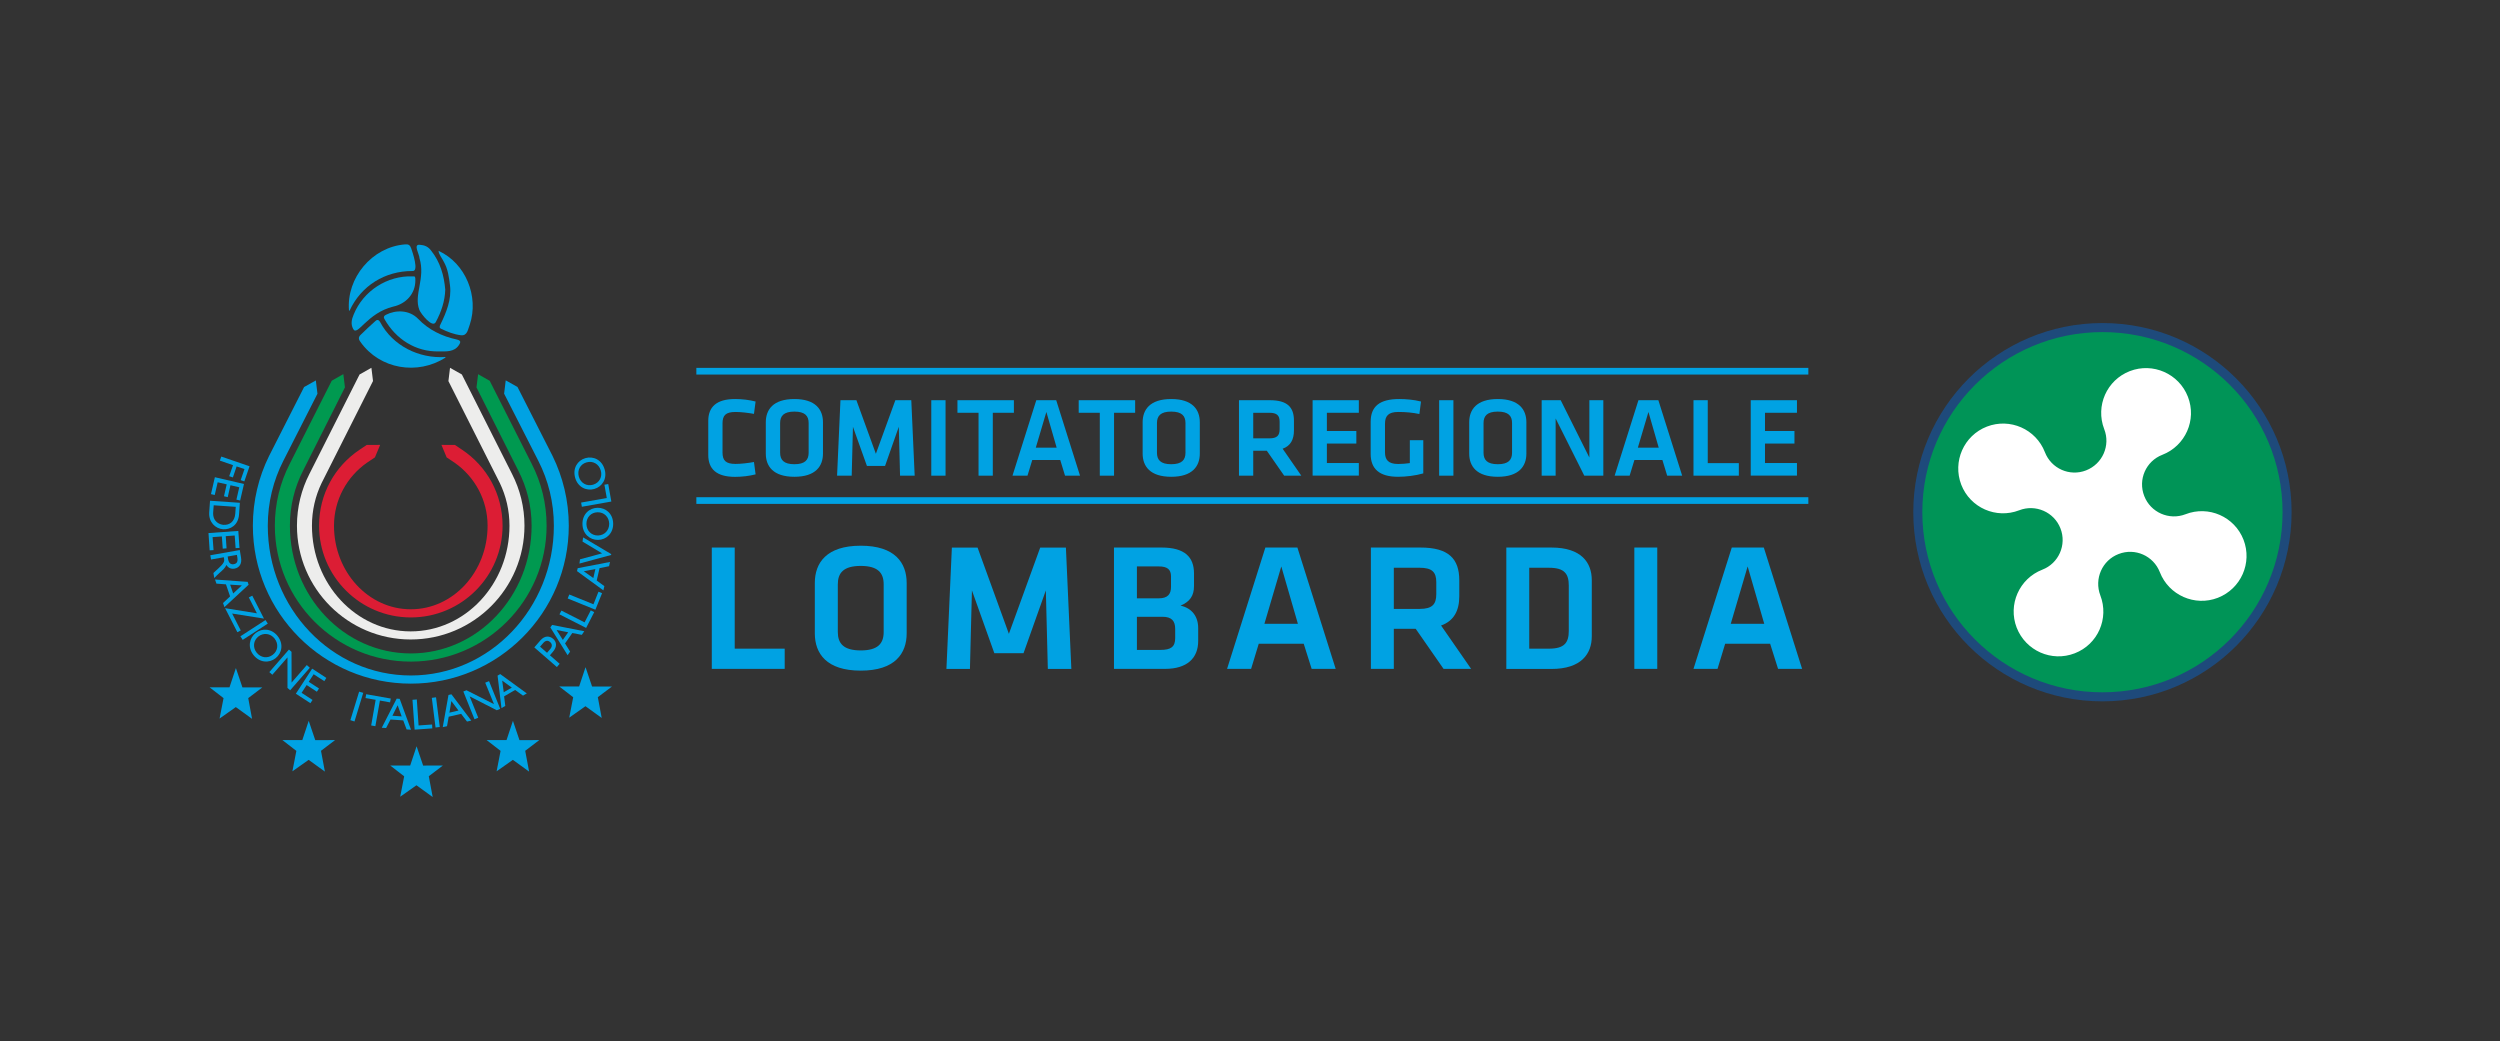 <?xml version="1.0" encoding="utf-8"?>
<!-- Generator: Adobe Illustrator 28.3.0, SVG Export Plug-In . SVG Version: 6.00 Build 0)  -->
<svg version="1.1" id="Livello_1" xmlns="http://www.w3.org/2000/svg" xmlns:xlink="http://www.w3.org/1999/xlink" x="0px" y="0px"
	 viewBox="0 0 340.2 141.7" style="enable-background:new 0 0 340.2 141.7;" xml:space="preserve">
<rect x="0" y="0" width="340.2" height="141.7" fill="#333333" stroke="none"/>
<style type="text/css">
	.st0{fill:#1E4A7B;}
	.st1{fill:#009457;}
	.st2{fill-rule:evenodd;clip-rule:evenodd;fill:#FFFFFF;}
	.st3{fill:#00A2E3;}
	.st4{fill:#009950;}
	.st5{fill:#EDEDEC;}
	.st6{fill:#DC1D34;}
</style>
<g>
	<g>
		<circle class="st0" cx="286.1" cy="69.7" r="25.74"/>
		<circle class="st1" cx="286.1" cy="69.7" r="24.51"/>
		<g>
			<g>
				<g>
					<g>
						<path class="st2" d="M288.3,75.39c2.24-0.87,4.74,0.24,5.61,2.47c1.22,3.14,4.76,4.7,7.89,3.49c3.16-1.23,4.71-4.76,3.5-7.9
							c-1.22-3.14-4.75-4.7-7.9-3.47c-2.23,0.86-4.75-0.25-5.61-2.48c-0.88-2.24,0.23-4.75,2.46-5.61c3.14-1.22,4.71-4.75,3.48-7.9
							c-1.22-3.14-4.76-4.7-7.9-3.49c-3.15,1.22-4.7,4.74-3.49,7.89c0.88,2.23-0.23,4.75-2.47,5.62c-2.22,0.87-4.74-0.24-5.6-2.48
							c-1.22-3.14-4.75-4.69-7.89-3.48c-3.15,1.22-4.7,4.76-3.49,7.91c1.22,3.14,4.75,4.69,7.88,3.48c2.23-0.87,4.76,0.24,5.62,2.47
							c0.87,2.23-0.24,4.75-2.47,5.61c-3.14,1.22-4.7,4.75-3.49,7.89c1.23,3.15,4.76,4.71,7.9,3.49c3.15-1.21,4.7-4.75,3.48-7.89
							C284.96,78.77,286.06,76.25,288.3,75.39L288.3,75.39z"/>
					</g>
				</g>
			</g>
		</g>
	</g>
	<g>
		<g>
			<g>
				<g>
					<polygon class="st3" points="33.25,65.51 33.96,63.45 30.11,62.13 29.92,62.68 31.71,63.3 31.19,64.8 31.69,64.97 32.2,63.47 
						33.27,63.83 32.75,65.34 					"/>
					<polygon class="st3" points="32.68,68.11 33.2,65.86 29.24,64.94 28.71,67.24 29.22,67.36 29.62,65.63 30.85,65.91 
						30.48,67.53 30.99,67.65 31.36,66.03 32.56,66.31 32.17,67.99 					"/>
					<path class="st3" d="M28.58,68.14l-0.11,1.58c-0.09,1.34,0.84,2.22,1.88,2.3c0.96,0.07,2.08-0.52,2.18-2.02l0.11-1.58
						L28.58,68.14z M32.08,68.97l-0.06,0.9c-0.08,1.14-0.81,1.61-1.62,1.55c-0.5-0.04-1.48-0.41-1.39-1.73l0.07-0.93L32.08,68.97z"
						/>
					<polygon class="st3" points="32.59,74.56 32.43,72.25 28.37,72.54 28.53,74.89 29.06,74.86 28.93,73.09 30.19,73 30.31,74.66 
						30.83,74.62 30.72,72.96 31.94,72.87 32.06,74.59 					"/>
					<path class="st3" d="M32.63,74.85l-4.01,0.71l0.1,0.58l1.74-0.31l0.04,0.24c0.05,0.29,0,0.55-0.73,1.23l-0.73,0.67l0.12,0.69
						c0.33-0.34,0.45-0.47,0.7-0.69c0.45-0.39,0.78-0.68,0.95-1.09c0.25,0.4,0.63,0.58,1.1,0.5c0.69-0.12,1.03-0.7,0.89-1.51
						L32.63,74.85z M32.24,75.51l0.06,0.37c0.1,0.56-0.09,0.82-0.47,0.89c-0.33,0.07-0.68-0.05-0.79-0.67l-0.06-0.37L32.24,75.51z"
						/>
					<path class="st3" d="M33.83,79.57l-0.13-0.39l-4.44-0.32l0.19,0.56l1.3,0.1l0.56,1.64l-0.96,0.9l0.19,0.56L33.83,79.57z
						 M32.91,79.66l-1.18,1.1l-0.41-1.2L32.91,79.66z"/>
					<polygon class="st3" points="34.96,83.46 30.63,82.76 32.3,86.03 32.76,85.79 31.59,83.49 35.92,84.18 34.33,81.06 33.86,81.3 
											"/>
					
						<rect x="32.56" y="85.42" transform="matrix(0.839 -0.544 0.544 0.839 -41.075 32.634)" class="st3" width="4.07" height="0.58"/>
					<path class="st3" d="M34.8,86.13c-0.87,0.68-1.13,1.95-0.31,3c0.85,1.08,2.14,1.12,3,0.45c0.89-0.7,1.12-1.95,0.3-3.01
						C36.98,85.53,35.69,85.44,34.8,86.13z M35.17,86.61c0.7-0.55,1.64-0.42,2.2,0.29c0.56,0.72,0.46,1.66-0.25,2.2
						c-0.7,0.55-1.64,0.42-2.2-0.3C34.37,88.1,34.47,87.16,35.17,86.61z"/>
					<polygon class="st3" points="42.16,90.87 41.75,90.5 39.68,92.88 39.67,88.7 39.32,88.39 36.65,91.46 37.06,91.82 39.12,89.46 
						39.12,93.61 39.49,93.93 					"/>
					<polygon class="st3" points="44.41,92.25 42.48,90.99 40.26,94.4 42.24,95.69 42.53,95.25 41.04,94.28 41.73,93.22 
						43.12,94.13 43.41,93.69 42.01,92.78 42.68,91.75 44.13,92.69 					"/>
					<polygon class="st3" points="49.43,94.28 48.87,94.12 47.68,98 48.24,98.18 					"/>
					<polygon class="st3" points="53.18,95.06 49.83,94.47 49.74,94.99 51.12,95.23 50.51,98.72 51.08,98.82 51.7,95.33 
						53.08,95.58 					"/>
					<path class="st3" d="M54.39,95.1l-0.41-0.03l-2.03,3.96l0.59,0.04l0.6-1.16l1.73,0.12l0.46,1.23l0.6,0.04L54.39,95.1z
						 M54.11,95.97l0.55,1.52L53.4,97.4L54.11,95.97z"/>
					<polygon class="st3" points="56.72,95.18 56.13,95.23 56.42,99.29 58.83,99.12 58.8,98.59 56.96,98.72 					"/>
					
						<rect x="58.99" y="94.95" transform="matrix(0.992 -0.125 0.125 0.992 -11.627 8.146)" class="st3" width="0.58" height="4.07"/>
					<path class="st3" d="M61.43,94.48l-0.4,0.09l-0.78,4.38l0.58-0.13l0.23-1.29l1.69-0.39l0.8,1.05l0.58-0.13L61.43,94.48z
						 M61.42,95.4l0.97,1.29l-1.23,0.29L61.42,95.4z"/>
					<polygon class="st3" points="66.55,92.69 66.03,92.9 67.22,95.82 63.48,93.93 63.05,94.1 64.57,97.88 65.08,97.67 63.91,94.76 
						67.6,96.65 68.07,96.46 					"/>
					<path class="st3" d="M68.07,91.73l-0.36,0.21l0.53,4.42l0.52-0.3l-0.16-1.3l1.5-0.87l1.07,0.77l0.52-0.3L68.07,91.73z
						 M68.34,92.62l1.31,0.95l-1.1,0.63L68.34,92.62z"/>
					<path class="st3" d="M72.71,88.1l3.07,2.67l0.38-0.44l-1.33-1.16l0.4-0.46c0.62-0.71,0.52-1.36,0.04-1.78
						c-0.49-0.42-1.15-0.46-1.73,0.21L72.71,88.1z M73.49,88l0.45-0.52c0.35-0.4,0.7-0.31,0.92-0.11c0.31,0.27,0.3,0.63,0.01,0.96
						l-0.43,0.5L73.49,88z"/>
					<path class="st3" d="M75.13,85.04l-0.24,0.34l2.35,3.78l0.34-0.49l-0.69-1.11l0.99-1.42l1.29,0.25l0.34-0.49L75.13,85.04z
						 M75.74,85.73l1.58,0.31l-0.73,1.04L75.74,85.73z"/>
					<polygon class="st3" points="76.4,83.09 76.13,83.6 79.76,85.45 80.86,83.3 80.39,83.06 79.55,84.69 					"/>
					<polygon class="st3" points="77.47,80.9 77.25,81.44 81.02,82.97 81.93,80.72 81.44,80.52 80.76,82.23 					"/>
					<path class="st3" d="M78.61,77.32l-0.09,0.4l3.59,2.62l0.13-0.58L81.2,79l0.39-1.69l1.29-0.26l0.13-0.58L78.61,77.32z
						 M79.44,77.74l1.58-0.31l-0.28,1.23L79.44,77.74z"/>
					<polygon class="st3" points="79.35,73.13 79.27,73.7 81.93,75.3 78.93,76.11 78.85,76.69 83.16,75.52 83.17,75.4 					"/>
					<path class="st3" d="M81.39,73.47c1.1-0.02,2.07-0.88,2.05-2.21c-0.02-1.38-1.03-2.18-2.13-2.16
						c-1.13,0.02-2.07,0.88-2.05,2.22C79.28,72.64,80.26,73.49,81.39,73.47z M81.38,72.87c-0.89,0.02-1.56-0.65-1.58-1.55
						c-0.02-0.91,0.63-1.6,1.52-1.61c0.89-0.02,1.56,0.65,1.58,1.56C82.91,72.16,82.26,72.85,81.38,72.87z"/>
					<polygon class="st3" points="79.08,68.39 79.18,68.96 83.19,68.25 82.77,65.87 82.25,65.96 82.57,67.77 					"/>
					<path class="st3" d="M80.87,66.54c1.06-0.3,1.78-1.38,1.41-2.66c-0.38-1.33-1.56-1.84-2.61-1.54c-1.09,0.31-1.77,1.39-1.4,2.68
						C78.62,66.28,79.79,66.85,80.87,66.54z M80.7,65.96c-0.86,0.25-1.68-0.22-1.93-1.09c-0.25-0.88,0.19-1.71,1.05-1.95
						c0.86-0.25,1.68,0.22,1.93,1.1C82.01,64.88,81.56,65.71,80.7,65.96z"/>
				</g>
				<g>
					<path class="st3" d="M36.44,71.54c0-3.17,0.76-6.17,2.11-8.82l4.65-9.14l-0.22-1.81l-1.6,0.9l-4.77,9.39
						c-1.41,2.86-2.2,6.08-2.2,9.48c0,11.87,9.62,21.49,21.5,21.49c11.87,0,21.49-9.62,21.49-21.49c0-3.4-0.8-6.62-2.2-9.48
						l-4.78-9.4l-1.6-0.9l-0.22,1.81l4.66,9.15c1.35,2.65,2.11,5.64,2.11,8.82c0,11.25-8.71,20.38-19.46,20.38
						C45.15,91.92,36.44,82.8,36.44,71.54z"/>
					<path class="st4" d="M39.45,71.54c0,9.6,7.37,17.38,16.45,17.38c9.08,0,16.44-7.78,16.44-17.38c0-2.71-0.65-5.24-1.81-7.5
						l-5.69-11.32l0.22-1.8l1.58,0.9l5.73,11.33c1.29,2.52,2.01,5.37,2.01,8.39c0,10.21-8.28,18.49-18.49,18.49
						c-10.21,0-18.49-8.28-18.49-18.49c0-3.02,0.72-5.87,2.01-8.39l5.73-11.34l1.58-0.9l0.22,1.8l-5.69,11.32
						C40.09,66.3,39.45,68.83,39.45,71.54z"/>
					<path class="st5" d="M42.45,71.54c0-2.09,0.47-4.06,1.32-5.82l6.99-13.87l-0.22-1.8l-1.61,0.91L42.1,64.5
						c-1.08,2.11-1.69,4.51-1.69,7.04c0,8.55,6.93,15.48,15.48,15.48c8.55,0,15.48-6.93,15.48-15.48c0-2.54-0.61-4.93-1.69-7.04
						l-6.83-13.54l-1.61-0.91l-0.22,1.81l6.99,13.86c0.85,1.76,1.32,3.74,1.32,5.82c0,7.94-6.02,14.38-13.45,14.38
						C48.47,85.92,42.45,79.48,42.45,71.54z"/>
					<path class="st6" d="M45.45,71.54c0-3.54,1.78-6.68,4.48-8.57l1.09-0.73l0.71-1.7l-1.83,0.01l-0.97,0.65
						c-3.35,2.24-5.51,6.01-5.51,10.34c0,6.89,5.59,12.48,12.49,12.48c6.89,0,12.48-5.59,12.48-12.48c0-4.33-2.16-8.11-5.51-10.34
						l-0.97-0.65l-1.84-0.01l0.71,1.7l1.09,0.73c2.7,1.89,4.48,5.02,4.48,8.57c0,6.28-4.68,11.37-10.44,11.37
						C50.13,82.92,45.45,77.82,45.45,71.54z"/>
					<path class="st3" d="M60.63,48.66c-3.82,2.43-8.93,1.6-11.58-2.13c-0.26-0.33-0.3-0.64,0-0.94c0.66-0.66,1.35-1.29,2.04-1.91
						c0.25-0.23,0.47-0.16,0.64,0.15c1.7,3.22,5.28,4.99,8.86,4.75C60.6,48.6,60.61,48.63,60.63,48.66z"/>
					<path class="st3" d="M59.67,34.13c3.72,1.7,5.52,6.23,4.26,10.04c-0.26,0.61-0.3,1.55-1.21,1.45
						c-0.96-0.12-1.85-0.47-2.71-0.89c-0.27-0.13-0.18-0.35-0.08-0.57c0.81-1.65,1.53-3.41,1.31-5.28
						c-0.14-1.13-0.27-2.26-0.86-3.28C60.14,35.1,59.74,34.68,59.67,34.13z"/>
					<path class="st3" d="M47.49,42.26c-0.37-4.45,3.15-8.65,7.61-9c0.48-0.05,0.69,0.08,0.85,0.52c0.16,0.47,1.13,3.22,0.16,3.1
						c-3.71-0.01-6.98,2-8.54,5.4C47.55,42.27,47.52,42.26,47.49,42.26z"/>
					<path class="st3" d="M56.52,38.17c0.01,1.8-1.28,3.18-3,3.55c-3.57,0.87-4.88,4.11-5.45,3.06c-0.37-0.67-0.22-1.33,0.06-1.98
						c1.3-3.22,4.59-5.33,8.05-5.19C56.5,37.58,56.53,37.67,56.52,38.17z"/>
					<path class="st3" d="M59.7,47.82c-3.14,0.07-5.82-1.67-7.36-4.36c-0.18-0.27-0.11-0.48,0.17-0.62
						c1.39-0.71,3.21-0.66,4.38,0.54c1.41,1.49,3.28,2.4,5.27,2.82c0.53,0.14,0.59,0.31,0.28,0.77
						C61.81,47.93,60.69,47.82,59.7,47.82z"/>
					<path class="st3" d="M60.59,39.42c-0.05,1.56-0.54,3.01-1.27,4.37c-0.43,0.98-2.06-1.11-2.25-1.61
						c-0.81-2.06,0.86-4.29,0.01-7.06c0.01-0.48-0.9-1.91,0.04-1.81c0.63,0.04,1.15,0.24,1.56,0.81
						C59.9,35.65,60.43,37.49,60.59,39.42z"/>
				</g>
			</g>
			<g>
				<g>
					<g>
						<path class="st3" d="M32.99,93.54l-0.89-2.63l-0.87,2.62h-2.71l1.9,1.47l-0.54,2.78l2.21-1.56l2.21,1.6L33.78,95l1.92-1.46
							L32.99,93.54z M42.9,100.72l-0.89-2.63l-0.87,2.62h-2.71l1.9,1.47l-0.54,2.78l2.21-1.56l2.21,1.6l-0.53-2.83l1.92-1.46
							L42.9,100.72z M83.28,93.42l-2.71,0l-0.89-2.63l-0.87,2.62H76.1l1.9,1.47l-0.54,2.78l2.21-1.56l2.21,1.6l-0.53-2.83
							L83.28,93.42z M57.58,104.18l-0.89-2.63l-0.87,2.62H53.1l1.9,1.47l-0.54,2.78l2.21-1.56l2.21,1.6l-0.53-2.83l1.92-1.46
							L57.58,104.18z M70.69,100.72l-0.89-2.63l-0.87,2.62h-2.71l1.9,1.47l-0.54,2.78l2.21-1.56l2.21,1.6l-0.53-2.83l1.92-1.46
							L70.69,100.72z"/>
					</g>
				</g>
			</g>
		</g>
		<g>
			<rect x="94.76" y="50.06" class="st3" width="151.32" height="0.91"/>
			<rect x="94.76" y="67.66" class="st3" width="151.32" height="0.91"/>
			<g>
				<path class="st3" d="M96.38,57.28c0-1.88,1.09-2.98,3.65-2.98c0.96,0,1.94,0.12,2.79,0.34l-0.22,1.68
					c-0.83-0.15-1.8-0.26-2.51-0.26c-1.34,0-1.77,0.46-1.77,1.56v3.95c0,1.09,0.43,1.56,1.77,1.56c0.71,0,1.68-0.11,2.51-0.26
					l0.22,1.68c-0.85,0.22-1.84,0.34-2.79,0.34c-2.56,0-3.65-1.09-3.65-2.98V57.28z"/>
				<path class="st3" d="M111.99,61.72c0,1.71-0.99,3.16-3.89,3.16c-2.9,0-3.89-1.45-3.89-3.16v-4.26c0-1.71,0.99-3.16,3.89-3.16
					c2.9,0,3.89,1.45,3.89,3.16V61.72z M106.16,61.61c0,0.97,0.49,1.56,1.94,1.56c1.45,0,1.94-0.59,1.94-1.56v-4.04
					c0-0.97-0.49-1.56-1.94-1.56c-1.45,0-1.94,0.59-1.94,1.56V61.61z"/>
				<path class="st3" d="M120.44,63.4h-2.47l-1.9-5.32l-0.17,6.65h-1.99l0.46-10.27h2.17l2.65,7.29l2.65-7.29h2.17l0.46,10.27h-1.99
					l-0.17-6.65L120.44,63.4z"/>
				<path class="st3" d="M128.67,64.73h-1.94V54.46h1.94V64.73z"/>
				<path class="st3" d="M133.16,56.17h-2.87v-1.71h7.68v1.71h-2.87v8.56h-1.94V56.17z"/>
				<path class="st3" d="M144.28,62.6h-3.81l-0.65,2.13h-2.04l3.24-10.27h2.71l3.24,10.27h-2.04L144.28,62.6z M140.95,60.92h2.84
					l-1.4-4.86L140.95,60.92z"/>
				<path class="st3" d="M149.66,56.17h-2.87v-1.71h7.68v1.71h-2.87v8.56h-1.94V56.17z"/>
				<path class="st3" d="M163.27,61.72c0,1.71-0.99,3.16-3.89,3.16s-3.89-1.45-3.89-3.16v-4.26c0-1.71,0.99-3.16,3.89-3.16
					s3.89,1.45,3.89,3.16V61.72z M157.44,61.61c0,0.97,0.49,1.56,1.94,1.56s1.94-0.59,1.94-1.56v-4.04c0-0.97-0.49-1.56-1.94-1.56
					s-1.94,0.59-1.94,1.56V61.61z"/>
				<path class="st3" d="M174.75,64.73l-2.36-3.39h-1.85v3.39h-1.94V54.46h4.21c2.39,0,3.27,0.97,3.27,2.78v1.34
					c0,1.23-0.46,2.1-1.54,2.48l2.54,3.67H174.75z M172.73,56.17h-2.19v3.48h2.19c1.06,0,1.4-0.39,1.4-1.25v-1.02
					C174.13,56.53,173.76,56.17,172.73,56.17z"/>
				<path class="st3" d="M178.62,54.46h6.29v1.71h-4.35v2.48h4.01v1.71h-4.01v2.65h4.35v1.71h-6.29V54.46z"/>
				<path class="st3" d="M188.47,61.55c0,1,0.43,1.59,1.79,1.59c0.52,0,1.06-0.05,1.59-0.12V59.9h1.83v4.52
					c-1.08,0.31-2.36,0.46-3.44,0.46c-2.51,0-3.72-1.06-3.72-3.1v-4.38c0-2.11,1.23-3.1,3.9-3.1c0.83,0,2.02,0.09,2.95,0.34
					l-0.22,1.7c-0.94-0.2-1.88-0.28-2.88-0.28c-1.36,0-1.8,0.56-1.8,1.6V61.55z"/>
				<path class="st3" d="M197.78,64.73h-1.94V54.46h1.94V64.73z"/>
				<path class="st3" d="M207.71,61.72c0,1.71-0.99,3.16-3.89,3.16c-2.9,0-3.89-1.45-3.89-3.16v-4.26c0-1.71,0.99-3.16,3.89-3.16
					c2.9,0,3.89,1.45,3.89,3.16V61.72z M201.88,61.61c0,0.97,0.49,1.56,1.94,1.56c1.45,0,1.94-0.59,1.94-1.56v-4.04
					c0-0.97-0.49-1.56-1.94-1.56c-1.45,0-1.94,0.59-1.94,1.56V61.61z"/>
				<path class="st3" d="M211.69,56.94v7.79h-1.9V54.46h2.59l3.9,7.8v-7.8h1.9v10.27h-2.59L211.69,56.94z"/>
				<path class="st3" d="M226.22,62.6h-3.81l-0.65,2.13h-2.04l3.24-10.27h2.71l3.24,10.27h-2.04L226.22,62.6z M222.88,60.92h2.84
					l-1.4-4.86L222.88,60.92z"/>
				<path class="st3" d="M232.4,63.02h4.22v1.71h-6.17V54.46h1.94V63.02z"/>
				<path class="st3" d="M238.24,54.46h6.29v1.71h-4.35v2.48h4.01v1.71h-4.01v2.65h4.35v1.71h-6.29V54.46z"/>
			</g>
			<g>
				<path class="st3" d="M99.99,88.27h6.79v2.75h-9.92V74.51h3.12V88.27z"/>
				<path class="st3" d="M123.38,86.18c0,2.75-1.59,5.08-6.25,5.08c-4.66,0-6.25-2.33-6.25-5.08v-6.84c0-2.75,1.59-5.08,6.25-5.08
					c4.66,0,6.25,2.33,6.25,5.08V86.18z M114.01,86.01c0,1.56,0.79,2.5,3.12,2.5c2.33,0,3.12-0.94,3.12-2.5v-6.5
					c0-1.56-0.79-2.5-3.12-2.5c-2.33,0-3.12,0.94-3.12,2.5V86.01z"/>
				<path class="st3" d="M139.28,88.89h-3.97l-3.05-8.55l-0.27,10.69h-3.2l0.74-16.51h3.5l4.26,11.73l4.26-11.73h3.5l0.74,16.51
					h-3.2l-0.27-10.69L139.28,88.89z"/>
				<path class="st3" d="M151.59,91.02V74.51h6.5c3.12,0,4.39,1.29,4.39,3.52v1.71c0,1.36-0.57,2.13-1.83,2.68
					c1.51,0.32,2.4,1.44,2.4,3.05v1.76c0,2.33-1.51,3.79-4.51,3.79H151.59z M159.35,78.42c0-0.92-0.5-1.34-1.64-1.34h-3v4.34h2.98
					c1.21,0,1.66-0.57,1.66-1.54V78.42z M159.92,85.59c0-1.12-0.5-1.66-1.74-1.66h-3.47v4.51h3.2c1.41,0,2.01-0.4,2.01-1.61V85.59z"
					/>
				<path class="st3" d="M177.41,87.6h-6.12l-1.04,3.42h-3.27l5.21-16.51h4.36l5.21,16.51h-3.27L177.41,87.6z M172.06,84.89h4.56
					l-2.26-7.81L172.06,84.89z"/>
				<path class="st3" d="M196.44,91.02l-3.79-5.45h-2.98v5.45h-3.12V74.51h6.77c3.84,0,5.26,1.56,5.26,4.46v2.16
					c0,1.98-0.74,3.37-2.48,3.99l4.09,5.9H196.44z M193.19,77.26h-3.52v5.6h3.52c1.71,0,2.26-0.62,2.26-2.01v-1.64
					C195.45,77.83,194.85,77.26,193.19,77.26z"/>
				<path class="st3" d="M211.13,74.51c4.07,0,5.48,2.06,5.48,4.44v7.64c0,2.36-1.41,4.44-5.48,4.44h-6.15V74.51H211.13z
					 M208.1,88.27h2.7c2.11,0,2.68-0.84,2.68-2.43v-6.15c0-1.59-0.57-2.43-2.68-2.43h-2.7V88.27z"/>
				<path class="st3" d="M225.52,91.02h-3.12V74.51h3.12V91.02z"/>
				<path class="st3" d="M240.88,87.6h-6.12l-1.04,3.42h-3.27l5.21-16.51h4.36l5.21,16.51h-3.27L240.88,87.6z M235.52,84.89h4.56
					l-2.26-7.81L235.52,84.89z"/>
			</g>
		</g>
	</g>
</g>
</svg>
